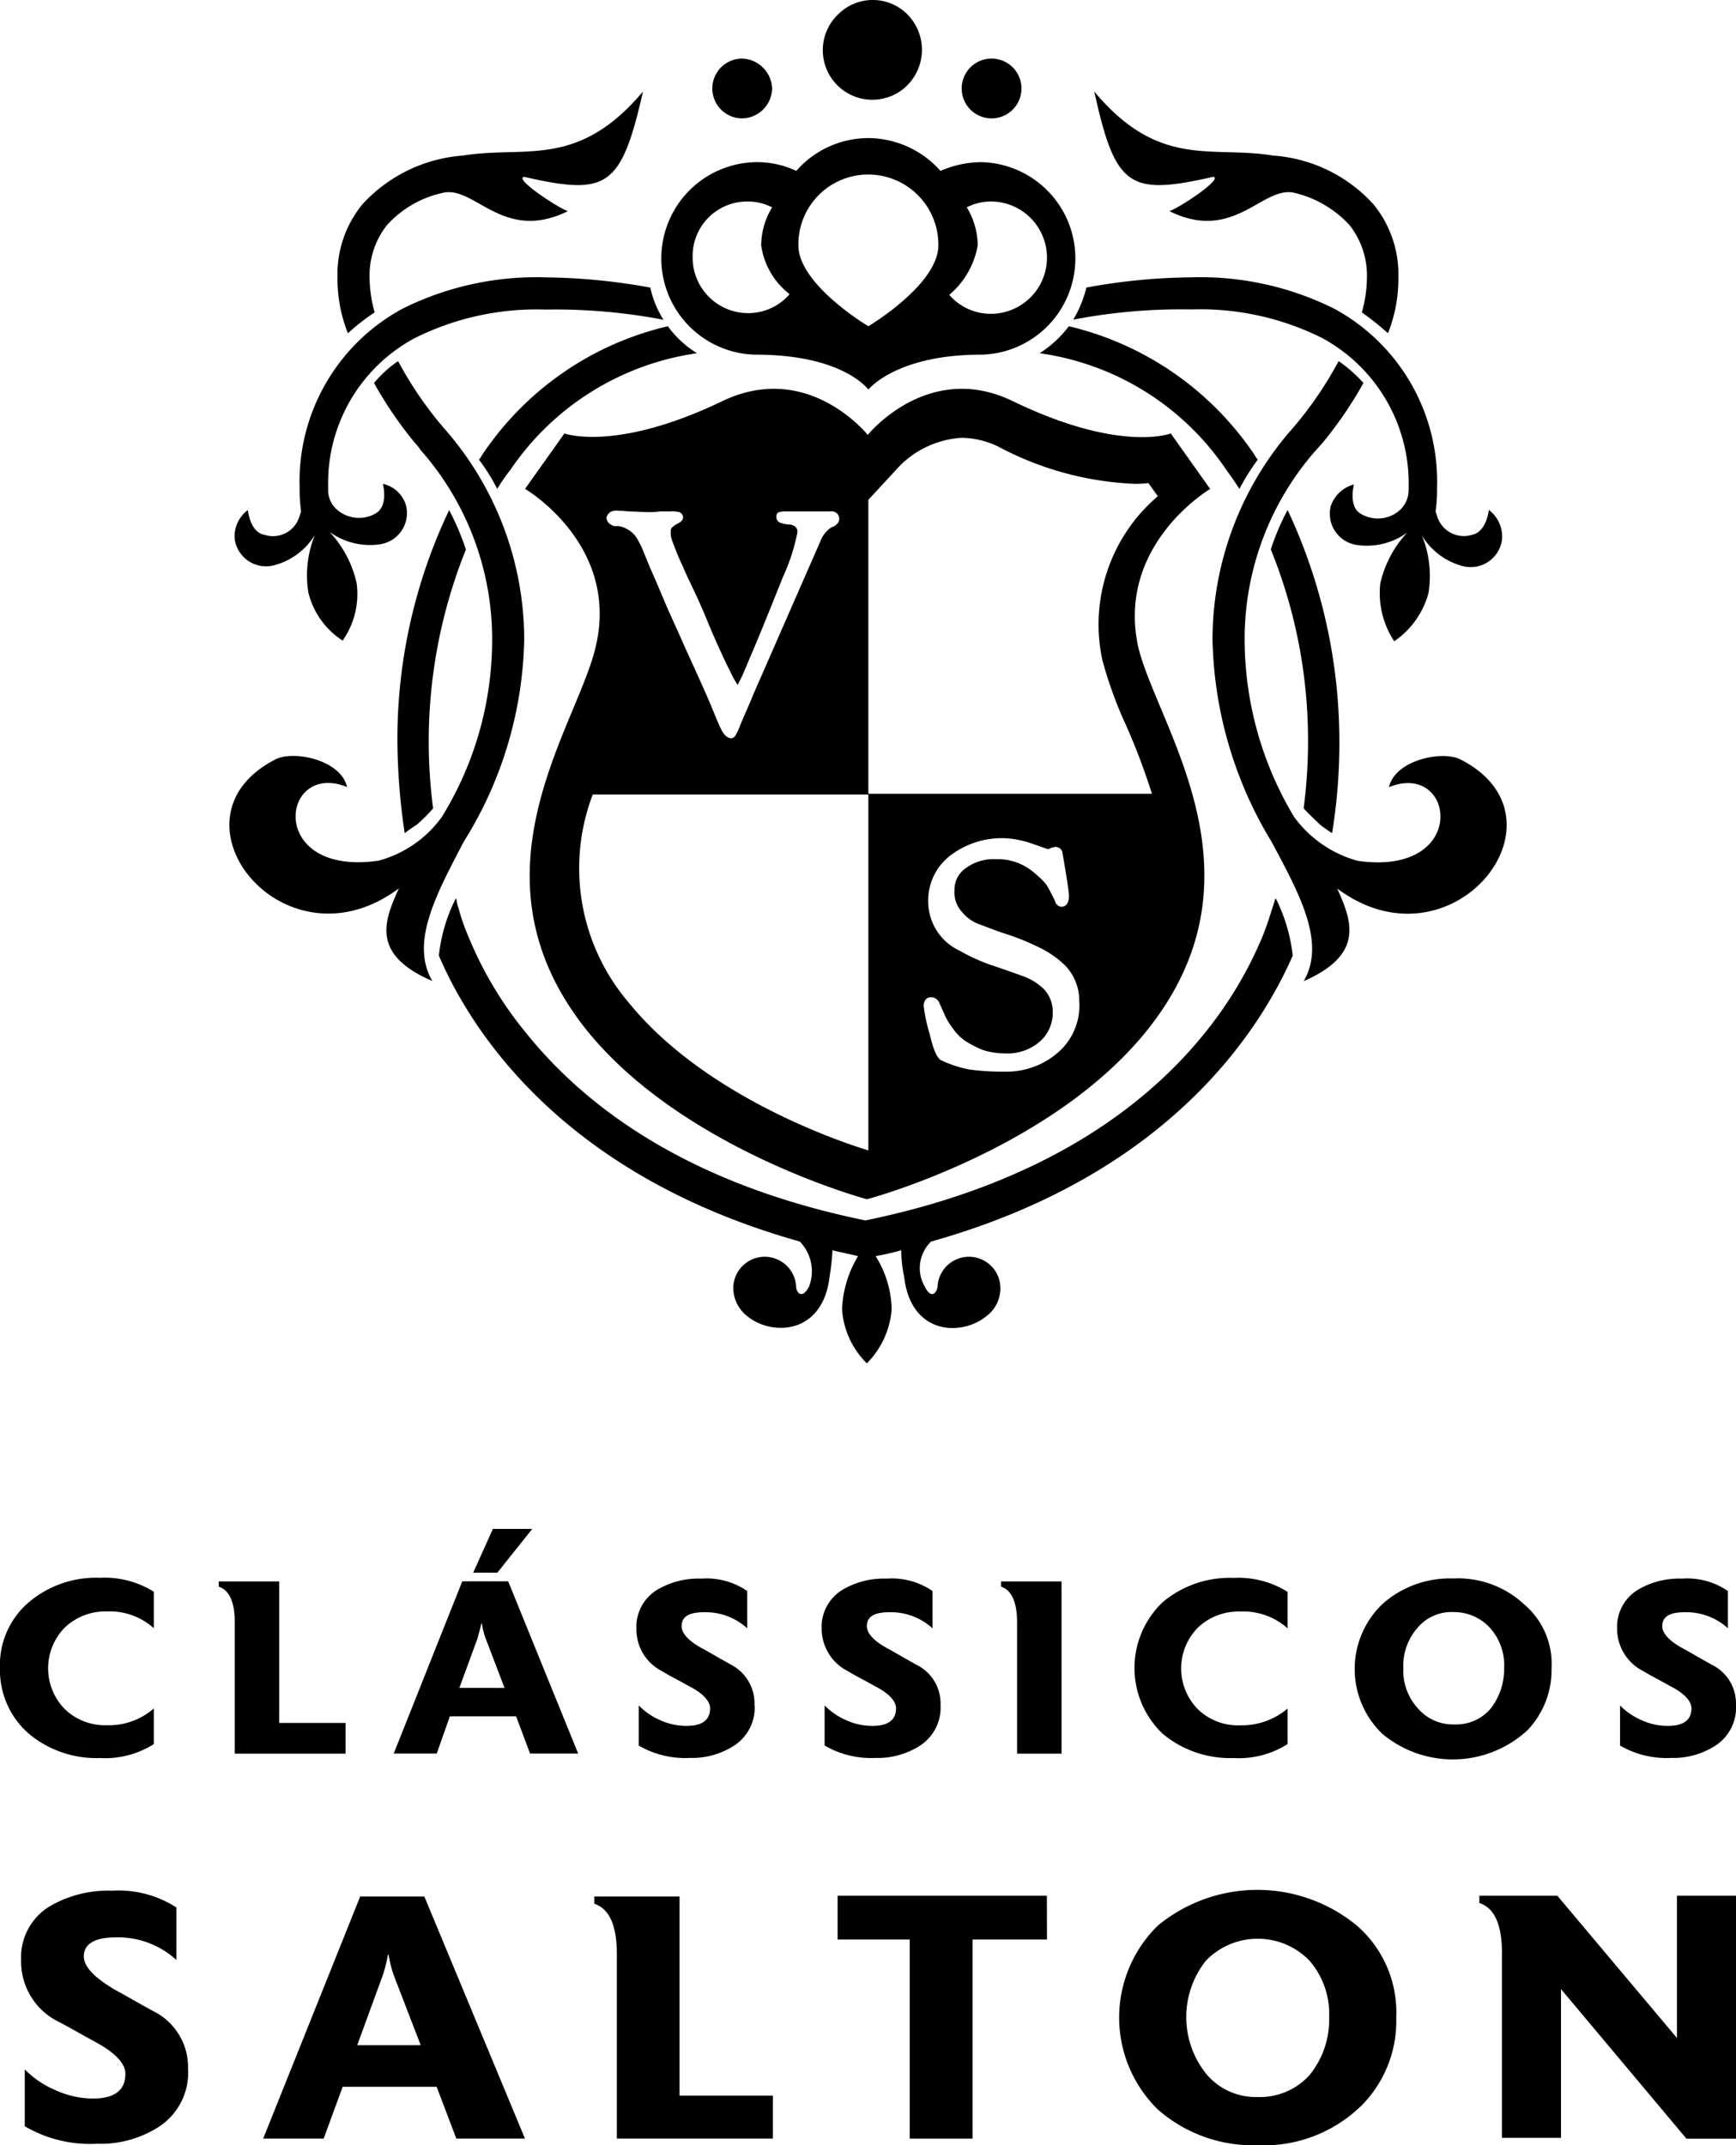 <svg xmlns="http://www.w3.org/2000/svg" width="74.617" height="92.176" viewBox="0 0 74.617 92.176">
  <g id="CLASSICOS_SALTON" transform="translate(-30.9 -7.669)">
    <g id="Group_3359" data-name="Group 3359" transform="translate(30.9 73.364)">
      <path id="Path_2347" data-name="Path 2347" d="M37.512,231.145a3.915,3.915,0,0,1-2.319.6,4.525,4.525,0,0,1-3.04-1.034,3.613,3.613,0,0,1-1.254-2.82,3.536,3.536,0,0,1,1.254-2.852A4.469,4.469,0,0,1,35.193,224a3.981,3.981,0,0,1,2.319.6v1.567a2.823,2.823,0,0,0-2.006-.721,2.532,2.532,0,0,0-1.818.689,2.5,2.5,0,0,0,0,3.51,2.481,2.481,0,0,0,1.818.689,2.913,2.913,0,0,0,2.006-.721Z" transform="translate(-30.9 -221.9)"/>
      <path id="Path_2348" data-name="Path 2348" d="M66.353,231.9H61.589v-5.641c0-.846-.219-1.379-.689-1.536V224.5h2.6v6.08h2.852V231.9Z" transform="translate(-51.498 -222.244)"/>
      <path id="Path_2349" data-name="Path 2349" d="M90.854,217.3l-1.5,1.88H88.316l.846-1.88Zm1.974,9.652H90.76l-.6-1.6H87.313l-.564,1.6H84.9l2.946-7.4H89.82Zm-3.165-2.82L88.849,222a3.048,3.048,0,0,1-.157-.627h-.031c-.031.188-.094.376-.157.627l-.783,2.131Z" transform="translate(-67.977 -217.3)"/>
      <path id="Path_2350" data-name="Path 2350" d="M123.277,229.553a1.943,1.943,0,0,1-.877,1.724,3.352,3.352,0,0,1-1.912.533,3.98,3.98,0,0,1-2.194-.533v-1.724a2.905,2.905,0,0,0,.909.627,2.676,2.676,0,0,0,1.16.251c.658,0,1-.251,1-.752,0-.313-.313-.658-.94-.971-.5-.282-.877-.47-1.128-.627a2.012,2.012,0,0,1-1.1-1.818v-.188a1.867,1.867,0,0,1,.909-1.5,3.487,3.487,0,0,1,1.88-.47,3.083,3.083,0,0,1,1.974.533v1.6a2.659,2.659,0,0,0-1.849-.689c-.658,0-.971.188-.971.6,0,.313.313.658.971,1,.282.157.658.376,1.16.658a1.873,1.873,0,0,1,1,1.755" transform="translate(-90.841 -221.969)"/>
      <path id="Path_2351" data-name="Path 2351" d="M148.708,229.553a1.943,1.943,0,0,1-.877,1.724,3.352,3.352,0,0,1-1.912.533,3.98,3.98,0,0,1-2.194-.533v-1.724a2.9,2.9,0,0,0,.909.627,2.676,2.676,0,0,0,1.16.251c.658,0,1-.251,1-.752,0-.313-.313-.658-.94-.971-.5-.282-.877-.47-1.128-.627a2.044,2.044,0,0,1-1.128-1.818v-.188a1.867,1.867,0,0,1,.909-1.5,3.487,3.487,0,0,1,1.88-.47,3.083,3.083,0,0,1,1.974.533v1.6a2.659,2.659,0,0,0-1.849-.689c-.658,0-.971.188-.971.6,0,.313.313.658.971,1,.282.157.658.376,1.16.658a1.846,1.846,0,0,1,1.034,1.755" transform="translate(-108.281 -221.969)"/>
      <path id="Path_2352" data-name="Path 2352" d="M170.8,231.9h-1.912v-5.641c0-.846-.219-1.379-.689-1.536V224.5h2.6Z" transform="translate(-125.172 -222.244)"/>
      <path id="Path_2353" data-name="Path 2353" d="M193.081,231.145a3.915,3.915,0,0,1-2.319.6,4.525,4.525,0,0,1-3.04-1.034,3.9,3.9,0,0,1,0-5.672,4.469,4.469,0,0,1,3.04-1.034,3.981,3.981,0,0,1,2.319.6v1.567a2.849,2.849,0,0,0-2.037-.721,2.532,2.532,0,0,0-1.818.689,2.5,2.5,0,0,0,0,3.51,2.481,2.481,0,0,0,1.818.689,3.051,3.051,0,0,0,2.037-.721Z" transform="translate(-137.737 -221.9)"/>
      <path id="Path_2354" data-name="Path 2354" d="M225.161,227.955a3.741,3.741,0,0,1-1.034,2.664,4.73,4.73,0,0,1-6.236.157,3.862,3.862,0,0,1,0-5.578,4.359,4.359,0,0,1,3.04-1.1,4.171,4.171,0,0,1,3.04,1.1,3.351,3.351,0,0,1,1.191,2.758m-2.037,0a2.406,2.406,0,0,0-.6-1.724,2.086,2.086,0,0,0-1.567-.689,1.9,1.9,0,0,0-1.567.689,2.457,2.457,0,0,0-.6,1.724,2.391,2.391,0,0,0,.627,1.724,1.981,1.981,0,0,0,1.567.689,1.938,1.938,0,0,0,1.567-.689A2.772,2.772,0,0,0,223.124,227.955Z" transform="translate(-158.473 -221.969)"/>
      <path id="Path_2355" data-name="Path 2355" d="M257.808,229.553a1.944,1.944,0,0,1-.878,1.724,3.352,3.352,0,0,1-1.912.533,3.98,3.98,0,0,1-2.194-.533v-1.724a2.9,2.9,0,0,0,.909.627,2.676,2.676,0,0,0,1.16.251c.658,0,1-.251,1-.752,0-.313-.313-.658-.94-.971-.5-.282-.877-.47-1.128-.627a2.044,2.044,0,0,1-1.128-1.818v-.188a1.867,1.867,0,0,1,.909-1.5,3.487,3.487,0,0,1,1.88-.47,3.083,3.083,0,0,1,1.974.533v1.6a2.66,2.66,0,0,0-1.849-.689c-.658,0-.972.188-.972.6,0,.313.313.658.972,1,.282.157.658.376,1.16.658a1.846,1.846,0,0,1,1.034,1.755" transform="translate(-183.191 -221.969)"/>
      <path id="Path_2356" data-name="Path 2356" d="M40.977,274.609a2.772,2.772,0,0,1-1.222,2.413,4.63,4.63,0,0,1-2.7.752,5.54,5.54,0,0,1-3.1-.752v-2.444a4.03,4.03,0,0,0,1.285.878,3.969,3.969,0,0,0,1.63.376c.94,0,1.41-.345,1.41-1.066,0-.439-.439-.909-1.316-1.379-.689-.376-1.222-.689-1.6-.877a2.887,2.887,0,0,1-1.567-2.57v-.282a2.563,2.563,0,0,1,1.254-2.1,5.011,5.011,0,0,1,2.664-.658,4.591,4.591,0,0,1,2.758.721v2.256a3.727,3.727,0,0,0-2.6-.971c-.909,0-1.379.282-1.379.815,0,.439.439.909,1.348,1.442.407.219.94.533,1.63.909a2.686,2.686,0,0,1,1.5,2.538" transform="translate(-32.891 -251.356)"/>
      <path id="Path_2357" data-name="Path 2357" d="M78.251,278.1H75.3l-.846-2.225H70.416L69.6,278.1H67l4.168-10.4h2.758Zm-4.481-4.011-1.16-3.009a5.11,5.11,0,0,1-.219-.877h-.031a5.963,5.963,0,0,1-.219.877l-1.1,3.009Z" transform="translate(-55.687 -251.905)"/>
      <path id="Path_2358" data-name="Path 2358" d="M120.078,278.1h-6.706v-7.929c0-1.222-.313-1.943-.971-2.162V267.7h3.667v8.555h4.011Z" transform="translate(-86.859 -251.905)"/>
      <path id="Path_2359" data-name="Path 2359" d="M154.794,269.48h-3.2v8.555h-2.7V269.48h-3.1V267.6h8.994Z" transform="translate(-109.792 -251.837)"/>
      <path id="Path_2360" data-name="Path 2360" d="M196.309,272.284a5.154,5.154,0,0,1-1.442,3.729,6,6,0,0,1-4.544,1.755,6.18,6.18,0,0,1-4.262-1.536,5.524,5.524,0,0,1,0-7.9,6.726,6.726,0,0,1,8.555,0,4.931,4.931,0,0,1,1.692,3.949m-2.883,0a3.515,3.515,0,0,0-.846-2.444,3.1,3.1,0,0,0-4.45,0,3.9,3.9,0,0,0,.031,4.889,2.77,2.77,0,0,0,2.194.971,2.865,2.865,0,0,0,2.225-.94A3.766,3.766,0,0,0,193.425,272.284Z" transform="translate(-136.295 -251.287)"/>
      <path id="Path_2361" data-name="Path 2361" d="M244.831,278.036H242.7l-5.39-6.424V278h-2.538v-7.929c0-1.222-.313-1.943-.972-2.162V267.6h3.353l5.14,6.111V267.6h2.538Z" transform="translate(-170.214 -251.837)"/>
    </g>
    <path id="Path_2362" data-name="Path 2362" d="M107.846,29.584a10.175,10.175,0,0,0-.721,1.692,21.816,21.816,0,0,1,1.6,8.242,22.268,22.268,0,0,1-.188,2.883c.219.251.47.47.689.689a5.539,5.539,0,0,0,.533.376,23.957,23.957,0,0,0,.313-3.949,23.42,23.42,0,0,0-2.225-9.934m8.649,0s-.094.94-.721,1.066a1.194,1.194,0,0,1-1.473-.721l-.094-.282h0a7.108,7.108,0,0,0,.063-1.034,8.444,8.444,0,0,0-4.419-7.678,12.912,12.912,0,0,0-6.174-1.348,25.864,25.864,0,0,0-4.481.439,4.906,4.906,0,0,1-.564,1.379,24.5,24.5,0,0,1,5.077-.439,11.723,11.723,0,0,1,5.61,1.222,7.1,7.1,0,0,1,3.729,6.424v.094a1.175,1.175,0,0,1-.407.909,1.426,1.426,0,0,1-1.661.125c-.533-.313-.282-1.254-.282-1.254a1.439,1.439,0,0,0-1,.94,1.357,1.357,0,0,0,1.128,1.661,2.951,2.951,0,0,0,2.162-.533,4.735,4.735,0,0,0-1.16,2.194,3.767,3.767,0,0,0,.6,2.476h0a3.661,3.661,0,0,0,1.473-2.068,4.6,4.6,0,0,0-.282-2.476A2.915,2.915,0,0,0,115.4,32a1.359,1.359,0,0,0,1.661-1.128A1.431,1.431,0,0,0,116.5,29.584Zm-11.877,5.547a13.746,13.746,0,0,1,3.416-9.026c.063-.063.125-.157.188-.219a16.27,16.27,0,0,0,1.818-2.7,6.182,6.182,0,0,1,1.066.94,17.117,17.117,0,0,1-1.755,2.57c-.094.094-.188.219-.282.313A12.275,12.275,0,0,0,106,35.162a14.833,14.833,0,0,0,2.131,7.615,5.033,5.033,0,0,0,2.726,1.88c4.826.689,4.2-4.325,1.348-3.165.251-1.128,2.162-1.567,3.009-1.222,5.077,2.507-.282,9.276-5.234,5.578.6,1.348,1.222,2.82-1.442,3.98.971-1.661-.188-3.761-1.379-5.986A17.4,17.4,0,0,1,104.619,35.131ZM81.209,21.687a13.214,13.214,0,0,0-7.866,5.359c-.094.125-.157.251-.251.376a8.448,8.448,0,0,1,.783,1.254,7.516,7.516,0,0,1,.564-.815,11.672,11.672,0,0,1,8.023-5.014A4.431,4.431,0,0,1,81.209,21.687Zm-9.4,7.9a22.86,22.86,0,0,0-2.225,9.934,27.937,27.937,0,0,0,.313,3.949c.157-.125.345-.251.533-.376a7.156,7.156,0,0,0,.689-.689,22.088,22.088,0,0,1,1.41-11.125A11.435,11.435,0,0,0,71.807,29.584ZM84.656,16.328a2.29,2.29,0,0,1,1.034.251,3.192,3.192,0,0,0-.47,1.63,3.219,3.219,0,0,0,1.222,2.1,2.348,2.348,0,0,1-1.786.815,2.388,2.388,0,0,1-2.382-2.413A2.342,2.342,0,0,1,84.656,16.328Zm5.171-1.16a3.016,3.016,0,0,1,3.009,3.04c0,1.692-3.009,3.479-3.009,3.479s-3.008-1.786-3.008-3.479A3,3,0,0,1,89.827,15.168Zm4.7,3.04a3.192,3.192,0,0,0-.47-1.63,2.29,2.29,0,0,1,1.034-.251,2.413,2.413,0,0,1,0,4.826,2.348,2.348,0,0,1-1.786-.815A3.587,3.587,0,0,0,94.528,18.208ZM85,22.909c3.761,0,4.826,1.5,4.826,1.5s1.191-1.5,4.826-1.5a4.137,4.137,0,0,0,0-8.273,4.469,4.469,0,0,0-1.724.376,4.183,4.183,0,0,0-3.1-1.41,4.133,4.133,0,0,0-3.1,1.41A3.964,3.964,0,0,0,85,14.636a4.137,4.137,0,0,0,0,8.273Zm-4.544-2.883a26.486,26.486,0,0,0-4.481-.439A12.912,12.912,0,0,0,69.8,20.935a8.444,8.444,0,0,0-4.419,7.678,7.107,7.107,0,0,0,.063,1.034h0l-.094.282a1.18,1.18,0,0,1-1.473.721c-.627-.094-.721-1.066-.721-1.066a1.409,1.409,0,0,0-.564,1.254,1.359,1.359,0,0,0,1.661,1.128,2.915,2.915,0,0,0,1.786-1.316,4.6,4.6,0,0,0-.282,2.476,3.424,3.424,0,0,0,1.473,2.068h0a3.476,3.476,0,0,0,.6-2.476,4.735,4.735,0,0,0-1.16-2.194,2.951,2.951,0,0,0,2.162.533A1.357,1.357,0,0,0,69.958,29.4a1.33,1.33,0,0,0-1-.94s.251.909-.282,1.254a1.428,1.428,0,0,1-1.661-.125,1.1,1.1,0,0,1-.407-.909v-.094a7.059,7.059,0,0,1,3.729-6.393,11.723,11.723,0,0,1,5.61-1.222,24.686,24.686,0,0,1,5.077.439A4.129,4.129,0,0,1,80.457,20.026Zm10.969-8.618a2.168,2.168,0,0,0,.157-3.04,2.1,2.1,0,0,0-3.009-.125,2.13,2.13,0,1,0,2.852,3.165Zm-7.02-1.222a1.285,1.285,0,1,0,0,2.57,1.312,1.312,0,0,0,1.285-1.285A1.334,1.334,0,0,0,84.405,10.186Zm10.718,0a1.285,1.285,0,0,0,0,2.57,1.285,1.285,0,1,0,0-2.57Zm-2.6,50.831h0c10.154-2.852,14.1-8.994,15.544-12.285a7.208,7.208,0,0,0-.721-2.444h-.031s-.031.125-.125.407-.219.721-.439,1.254a16.913,16.913,0,0,1-2.413,4.043C101.892,55.062,97.5,58.51,89.7,60.108c-7.835-1.6-12.191-5.046-14.635-8.117a16.053,16.053,0,0,1-2.413-4.043,8.81,8.81,0,0,1-.439-1.254,1.494,1.494,0,0,1-.094-.407h-.031a7.025,7.025,0,0,0-.721,2.444c1.41,3.291,5.359,9.433,15.513,12.285h0a1.836,1.836,0,0,1,.407,1.912c-.313.627-.564.251-.564.031a1.349,1.349,0,0,0-2.7.125,1.548,1.548,0,0,0,.627,1.16c1.066.846,3.228.752,3.51-1.724a10.181,10.181,0,0,0,.125-1.128c.376.094.721.157,1.1.251a4.758,4.758,0,0,0-.689,2.288,3.6,3.6,0,0,0,1.066,2.319h0a3.7,3.7,0,0,0,1.066-2.319,4.432,4.432,0,0,0-.689-2.288,11.247,11.247,0,0,0,1.1-.251,5.824,5.824,0,0,0,.125,1.128c.282,2.507,2.444,2.57,3.51,1.724a1.5,1.5,0,0,0,.627-1.16,1.349,1.349,0,0,0-2.7-.125c-.031.219-.251.6-.564-.031A1.586,1.586,0,0,1,92.522,61.017ZM75.035,35.131a13.746,13.746,0,0,0-3.416-9.026c-.063-.063-.125-.157-.188-.219a16.27,16.27,0,0,1-1.818-2.7,5,5,0,0,0-1.034.94,17.118,17.118,0,0,0,1.755,2.57,2.2,2.2,0,0,1,.251.313,12.275,12.275,0,0,1,3.071,8.148,14.491,14.491,0,0,1-2.162,7.615,4.923,4.923,0,0,1-2.726,1.88c-4.826.689-4.2-4.325-1.348-3.165-.251-1.128-2.162-1.567-3.009-1.222-5.077,2.507.282,9.276,5.234,5.578-.6,1.348-1.254,2.82,1.442,3.98-.972-1.661.188-3.761,1.348-5.986A16.959,16.959,0,0,0,75.035,35.131ZM72.4,14.354a6.494,6.494,0,0,0-4.325,2.1,4.745,4.745,0,0,0-1.066,3.134,6.358,6.358,0,0,0,.439,2.382h.031a8.839,8.839,0,0,1,1.128-.877,5.687,5.687,0,0,1-.219-1.5,3.5,3.5,0,0,1,.752-2.256,4.541,4.541,0,0,1,2.382-1.379c1.379-.345,2.6,2.162,5.39.783-.407-.125-2.35-1.41-1.88-1.473,3.573.815,4.168.47,5.108-3.667C77.323,14.949,75.066,13.915,72.4,14.354Zm34.817,0a6.42,6.42,0,0,1,4.325,2.1,4.745,4.745,0,0,1,1.066,3.134,6.358,6.358,0,0,1-.439,2.382h-.031a11.191,11.191,0,0,0-1.1-.877,5.687,5.687,0,0,0,.219-1.5,3.5,3.5,0,0,0-.752-2.256,4.7,4.7,0,0,0-2.35-1.379c-1.379-.345-2.6,2.162-5.39.783.407-.125,2.35-1.41,1.88-1.473-3.6.815-4.2.47-5.108-3.667C102.331,14.949,104.587,13.915,107.22,14.354Zm-2.7,14.322-1.692-2.382s-2.162.846-6.769-1.379C92.4,23.128,89.8,26.356,89.8,26.356s-2.57-3.228-6.268-1.442c-4.575,2.194-6.769,1.379-6.769,1.379l-1.692,2.382s4.074,2.382,3.04,6.769c-.783,3.447-5.766,9.84-.345,16.547,4.168,5.108,12,7.208,12,7.208s7.835-2.068,12-7.208c5.422-6.706.47-13.1-.345-16.547C100.482,31.057,104.525,28.675,104.525,28.675Zm-25.792,1a.515.515,0,0,1,.313-.063,4.621,4.621,0,0,1,.5.031c.282,0,.6.031.909.031a2.437,2.437,0,0,0,.407-.031H81.3a1.414,1.414,0,0,1,.407.031.272.272,0,0,1,.157.219c0,.125-.094.188-.188.251a1.1,1.1,0,0,0-.251.157.223.223,0,0,0-.094.188,1.176,1.176,0,0,0,.031.313c.031.094.094.282.188.5a7.174,7.174,0,0,0,.313.721c.094.251.282.627.533,1.16s.47,1.066.689,1.6c.345.783.6,1.348.815,1.755a3.614,3.614,0,0,0,.313.564,1.848,1.848,0,0,1,.125-.251c.125-.251.282-.658.5-1.16.439-1.034.877-2.131,1.316-3.228a8.373,8.373,0,0,0,.627-1.943.285.285,0,0,0-.094-.219.417.417,0,0,0-.251-.094,1.333,1.333,0,0,1-.345-.063.266.266,0,0,1-.219-.251c0-.063,0-.188.125-.219a.778.778,0,0,1,.282-.031H88.2a.338.338,0,0,1,.251.063.313.313,0,0,1,0,.5.505.505,0,0,1-.219.125,1.242,1.242,0,0,0-.47.6L84.907,37.45c-.188.47-.407.94-.6,1.41a2.739,2.739,0,0,1-.188.407.258.258,0,0,1-.188.125h0c-.313-.031-.439-.376-.689-.971-.219-.564-.658-1.536-1.316-2.977-.313-.721-.627-1.379-.877-1.974s-.439-1.034-.564-1.316-.219-.533-.313-.752a3.526,3.526,0,0,0-.219-.47,1.749,1.749,0,0,0-.157-.251,1.188,1.188,0,0,0-.407-.313,1.022,1.022,0,0,0-.313-.094v0h-.063a.338.338,0,0,1-.251-.063.345.345,0,0,1-.188-.313A.363.363,0,0,1,78.733,29.678ZM98.006,52.869a3.358,3.358,0,0,1-2.319.846h0a10.286,10.286,0,0,1-1.536-.094,5.087,5.087,0,0,1-1.222-.407c-.188-.157-.313-.47-.47-1.128a7.115,7.115,0,0,1-.251-1.16.466.466,0,0,1,.063-.282.285.285,0,0,1,.251-.125.385.385,0,0,1,.345.219c.094.219.188.407.251.564a3.032,3.032,0,0,0,.345.564,2.147,2.147,0,0,0,.533.533,5.044,5.044,0,0,0,.721.376,3.155,3.155,0,0,0,.971.157,2.132,2.132,0,0,0,1.5-.5,1.642,1.642,0,0,0,.564-1.285,1.4,1.4,0,0,0-.376-.972,2.473,2.473,0,0,0-.909-.564c-.345-.125-.783-.282-1.348-.47a8.174,8.174,0,0,1-1.379-.627A2.332,2.332,0,0,1,92.4,46.444a2.425,2.425,0,0,1,.94-2.006,3.643,3.643,0,0,1,2.35-.752,4.034,4.034,0,0,1,1.222.251c.376.125.6.219.658.219h0l.063-.031a.8.8,0,0,1,.219-.063.3.3,0,0,1,.313.219c.188,1.1.282,1.692.282,1.849a.62.62,0,0,1-.063.345.279.279,0,0,1-.251.157.3.3,0,0,1-.282-.251c-.125-.251-.219-.439-.313-.6a1.426,1.426,0,0,0-.219-.282c-.031-.031-.157-.157-.345-.313a2.4,2.4,0,0,0-1.661-.6,2.022,2.022,0,0,0-1.285.376,1.124,1.124,0,0,0-.5.971,1.236,1.236,0,0,0,.313.909,1.736,1.736,0,0,0,.815.564c.345.125.721.282,1.128.407a10.548,10.548,0,0,1,1.316.533,4.2,4.2,0,0,1,1.191.815,2.161,2.161,0,0,1,.6,1.5A2.675,2.675,0,0,1,98.006,52.869Zm.439-31.182a4.894,4.894,0,0,1-1.254,1.16,11.606,11.606,0,0,1,8.023,5.014c.188.251.376.533.564.815a9.538,9.538,0,0,1,.783-1.254c-.094-.125-.157-.251-.251-.376A13.307,13.307,0,0,0,98.445,21.687ZM89.827,41.775V57.1c-1.442-.439-7.114-2.413-10.31-6.362a8.892,8.892,0,0,1-1.536-8.931H89.827V29.145l1.16-1.254a4.1,4.1,0,0,1,2.852-1.41,3.7,3.7,0,0,1,1.567.376,13.662,13.662,0,0,0,5.829,1.6,4,4,0,0,0,.627-.031l.407.564a7.24,7.24,0,0,0-2.382,7.051,17.8,17.8,0,0,0,1,2.758,27.888,27.888,0,0,1,1.128,2.977Z" transform="translate(-21.603 0)" fill-rule="evenodd"/>
  </g>
</svg>
